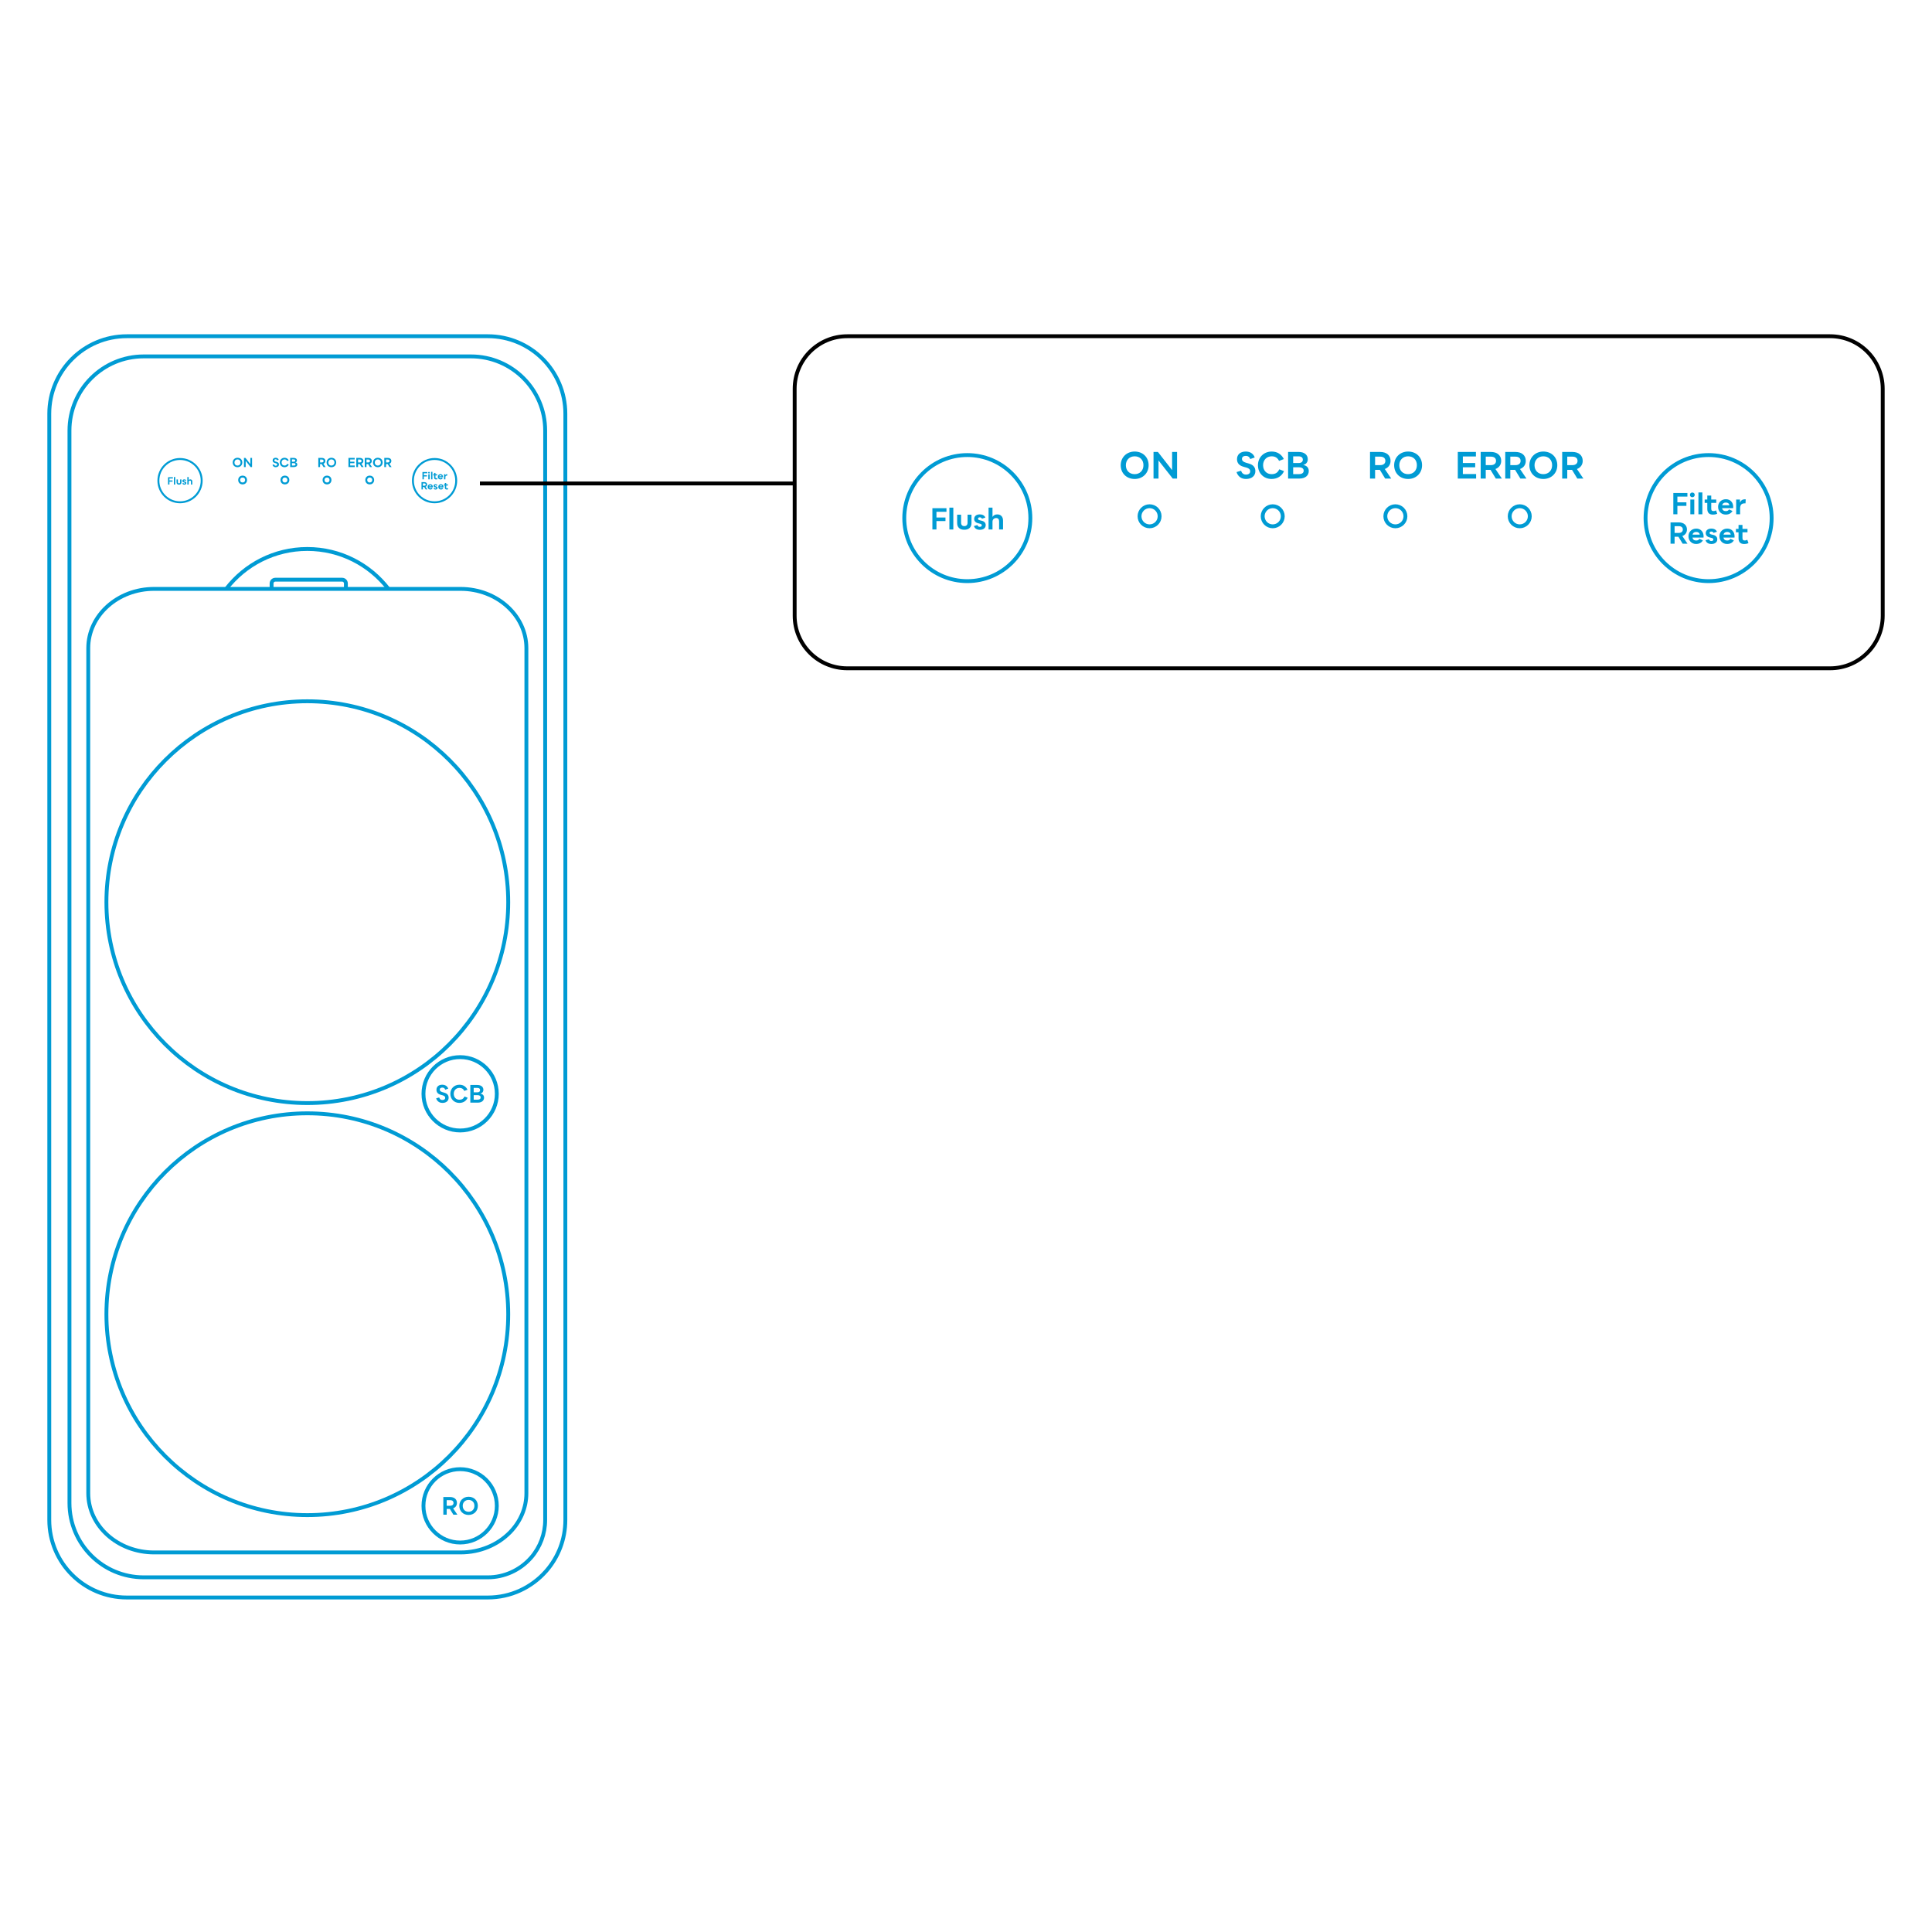 <?xml version="1.0" encoding="UTF-8"?> <svg xmlns="http://www.w3.org/2000/svg" xmlns:xlink="http://www.w3.org/1999/xlink" version="1.1" id="Layer_1" x="0px" y="0px" viewBox="0 0 1000 1000" style="enable-background:new 0 0 1000 1000;" xml:space="preserve"> <style type="text/css"> .st0{fill:none;stroke:#009BD4;stroke-width:2;stroke-miterlimit:10;} .st1{fill:none;stroke:#009BD4;stroke-miterlimit:10;} .st2{fill:#009BD4;} .st3{fill:none;stroke:#000000;stroke-width:2;stroke-miterlimit:10;} </style> <path class="st0" d="M292.625,214.175v572.552c0,10.041-3.695,19.233-9.78,26.27l-0.353,0.392 c-7.351,8.265-18.071,13.475-30.004,13.475H65.659c-22.17,0-40.15-17.966-40.15-40.137V214.175c0-22.17,17.979-40.15,40.15-40.15 h186.829C274.659,174.025,292.625,192.004,292.625,214.175z"></path> <path class="st0" d="M74.38,816.418c-21.222,0-38.425-17.204-38.425-38.425V222.896c0-21.222,17.204-38.425,38.425-38.425h169.388 c21.214,0,38.412,17.198,38.412,38.412v563.845c0,7.107-2.548,13.982-7.176,19.368l-0.278,0.309 c-5.673,6.379-13.765,10.013-22.237,10.013H74.38z"></path> <circle class="st1" cx="93.186" cy="248.779" r="11.204"></circle> <circle class="st1" cx="125.578" cy="248.453" r="1.786"></circle> <circle class="st1" cx="147.465" cy="248.453" r="1.786"></circle> <circle class="st1" cx="169.265" cy="248.453" r="1.786"></circle> <circle class="st1" cx="191.366" cy="248.453" r="1.786"></circle> <circle class="st1" cx="224.93" cy="248.779" r="11.204"></circle> <g> <path class="st2" d="M120.45,239.378c0-1.398,1.052-2.437,2.483-2.437c1.444,0,2.483,1,2.483,2.437 c0,1.405-1.046,2.444-2.483,2.444C121.489,241.823,120.45,240.803,120.45,239.378z M124.495,239.378 c0.006-0.954-0.634-1.587-1.562-1.587c-0.921,0-1.568,0.653-1.568,1.587c0,0.947,0.634,1.588,1.568,1.588 C123.855,240.967,124.495,240.313,124.495,239.378z"></path> <path class="st2" d="M126.28,237.013h0.778l2.528,3.235v-3.235h0.882v4.738h-0.771l-2.529-3.221v3.221h-0.889V237.013z"></path> </g> <g> <path class="st2" d="M141.038,240.594l0.817-0.242c0,0,0.124,0.692,0.85,0.692c0.464,0,0.758-0.215,0.758-0.575 c0-0.346-0.216-0.543-0.667-0.673l-0.536-0.15c-0.764-0.222-1.144-0.653-1.144-1.352c0-0.83,0.601-1.353,1.555-1.353 c1.334,0,1.595,1.059,1.595,1.059l-0.804,0.281c0,0-0.112-0.569-0.778-0.569c-0.418,0-0.686,0.203-0.686,0.536 s0.229,0.536,0.706,0.68l0.562,0.163c0.739,0.222,1.118,0.653,1.118,1.333c0,0.856-0.653,1.399-1.667,1.399 C141.319,241.823,141.038,240.594,141.038,240.594z"></path> <path class="st2" d="M147.282,237.791c-0.889,0-1.529,0.653-1.529,1.587c0,0.947,0.634,1.588,1.51,1.588 c0.68,0,1.118-0.275,1.366-0.869l0.85,0.333c-0.379,0.85-1.15,1.392-2.222,1.392c-1.378,0-2.418-1.019-2.418-2.444 c0-1.398,1.039-2.437,2.444-2.437c1.032,0,1.758,0.523,2.163,1.339l-0.849,0.327C148.321,238.052,147.896,237.791,147.282,237.791z "></path> <path class="st2" d="M153.877,240.405c0,0.823-0.647,1.346-1.667,1.346h-2.013v-4.738h1.882c0.993,0,1.621,0.503,1.621,1.294 c0,0.478-0.255,0.876-0.784,1.019v0.02C153.55,239.444,153.877,239.855,153.877,240.405z M151.1,237.797v1.189h0.967 c0.484,0,0.752-0.215,0.752-0.601c0-0.379-0.268-0.588-0.752-0.588H151.1z M152.968,240.353c0-0.393-0.307-0.608-0.856-0.608H151.1 v1.216h1.039C152.674,240.96,152.968,240.738,152.968,240.353z"></path> </g> <g> <path class="st2" d="M166.508,240.202h-0.849v1.549h-0.901v-4.738h1.803c1.144,0,1.85,0.608,1.85,1.587 c0,0.693-0.393,1.216-1.026,1.451l1.144,1.699h-1.079L166.508,240.202z M165.659,239.359h0.908c0.575,0,0.922-0.281,0.922-0.759 c0-0.483-0.34-0.751-0.915-0.751h-0.914V239.359z"></path> <path class="st2" d="M169.047,239.378c0-1.398,1.052-2.437,2.483-2.437c1.445,0,2.484,1,2.484,2.437 c0,1.405-1.046,2.444-2.484,2.444C170.086,241.823,169.047,240.803,169.047,239.378z M173.092,239.378 c0.006-0.954-0.634-1.587-1.562-1.587c-0.921,0-1.568,0.653-1.568,1.587c0,0.947,0.634,1.588,1.568,1.588 C172.451,240.967,173.092,240.313,173.092,239.378z"></path> </g> <g> <path class="st2" d="M183.617,240.94v0.81h-3.261v-4.738h3.228v0.803h-2.327v1.164h2.196v0.764h-2.196v1.196H183.617z"></path> <path class="st2" d="M186.174,240.202h-0.849v1.549h-0.902v-4.738h1.804c1.144,0,1.85,0.608,1.85,1.587 c0,0.693-0.392,1.216-1.026,1.451l1.143,1.699h-1.078L186.174,240.202z M185.325,239.359h0.908c0.575,0,0.922-0.281,0.922-0.759 c0-0.483-0.34-0.751-0.915-0.751h-0.914V239.359z"></path> <path class="st2" d="M190.542,240.202h-0.85v1.549h-0.901v-4.738h1.804c1.144,0,1.85,0.608,1.85,1.587 c0,0.693-0.392,1.216-1.026,1.451l1.144,1.699h-1.078L190.542,240.202z M189.692,239.359h0.908c0.575,0,0.921-0.281,0.921-0.759 c0-0.483-0.339-0.751-0.914-0.751h-0.916V239.359z"></path> <path class="st2" d="M193.08,239.378c0-1.398,1.052-2.437,2.483-2.437c1.444,0,2.483,1,2.483,2.437 c0,1.405-1.046,2.444-2.483,2.444C194.119,241.823,193.08,240.803,193.08,239.378z M197.125,239.378 c0.006-0.954-0.634-1.587-1.562-1.587c-0.921,0-1.568,0.653-1.568,1.587c0,0.947,0.634,1.588,1.568,1.588 C196.485,240.967,197.125,240.313,197.125,239.378z"></path> <path class="st2" d="M200.661,240.202h-0.85v1.549h-0.901v-4.738h1.804c1.144,0,1.849,0.608,1.849,1.587 c0,0.693-0.392,1.216-1.026,1.451l1.144,1.699h-1.078L200.661,240.202z M199.811,239.359h0.908c0.575,0,0.921-0.281,0.921-0.759 c0-0.483-0.339-0.751-0.914-0.751h-0.915V239.359z"></path> </g> <g> <path class="st2" d="M219.382,244.959v1.013h1.603v0.631h-1.603v1.498h-0.72v-3.784h2.5v0.642H219.382z"></path> <path class="st2" d="M221.613,244.651c0-0.245,0.177-0.418,0.423-0.418c0.251,0,0.428,0.172,0.428,0.418 c0,0.24-0.182,0.418-0.428,0.418S221.613,244.896,221.613,244.651z M221.685,245.476h0.699v2.625h-0.699V245.476z"></path> <path class="st2" d="M223.122,244.217h0.699v3.884h-0.699V244.217z"></path> <path class="st2" d="M226.464,247.997c0,0-0.277,0.162-0.747,0.162c-0.684,0-1.018-0.334-1.018-1.023v-1.06h-0.464v-0.6h0.464 v-0.705h0.699v0.705h0.893v0.6h-0.893v1.013c0,0.328,0.11,0.438,0.407,0.444c0.266,0.005,0.444-0.136,0.444-0.136L226.464,247.997z "></path> <path class="st2" d="M229.294,247.01h-1.968c0.062,0.344,0.287,0.527,0.657,0.527c0.282,0,0.47-0.099,0.574-0.303l0.621,0.282 c-0.266,0.434-0.662,0.637-1.211,0.637c-0.788,0-1.352-0.58-1.352-1.373c0-0.789,0.58-1.357,1.394-1.357 c0.773,0,1.295,0.558,1.295,1.378C229.305,246.906,229.294,247.01,229.294,247.01z M228.62,246.493 c-0.026-0.287-0.261-0.48-0.616-0.48c-0.36,0-0.59,0.162-0.668,0.48H228.62z"></path> <path class="st2" d="M229.828,245.476h0.679v0.548c0.151-0.386,0.449-0.59,0.866-0.59c0.062,0,0.12,0.005,0.156,0.016l-0.041,0.704 h-0.105c-0.606,0-0.856,0.261-0.856,0.945v1.002h-0.699V245.476z"></path> <path class="st2" d="M219.565,252.087h-0.679v1.237h-0.72v-3.784h1.441c0.914,0,1.477,0.486,1.477,1.269 c0,0.553-0.313,0.97-0.819,1.158l0.914,1.357h-0.861L219.565,252.087z M218.886,251.413h0.726c0.46,0,0.736-0.224,0.736-0.605 c0-0.386-0.272-0.601-0.731-0.601h-0.731V251.413z"></path> <path class="st2" d="M224.03,252.233h-1.967c0.062,0.344,0.287,0.527,0.657,0.527c0.282,0,0.47-0.099,0.574-0.303l0.621,0.282 c-0.266,0.434-0.662,0.637-1.211,0.637c-0.788,0-1.352-0.58-1.352-1.373c0-0.789,0.58-1.357,1.394-1.357 c0.773,0,1.295,0.558,1.295,1.378C224.04,252.129,224.03,252.233,224.03,252.233z M223.356,251.716 c-0.026-0.287-0.261-0.48-0.616-0.48c-0.36,0-0.59,0.162-0.668,0.48H223.356z"></path> <path class="st2" d="M224.387,252.708l0.616-0.172c0,0,0.057,0.313,0.412,0.313c0.23,0,0.36-0.094,0.36-0.261 c0-0.183-0.12-0.245-0.36-0.303l-0.261-0.063c-0.47-0.11-0.731-0.381-0.731-0.778c0-0.49,0.386-0.803,1.002-0.803 c0.825,0,0.987,0.564,0.987,0.564l-0.606,0.203c0,0-0.068-0.24-0.376-0.24c-0.204,0-0.324,0.084-0.324,0.235 c0,0.183,0.125,0.24,0.381,0.298l0.277,0.068c0.454,0.105,0.71,0.381,0.71,0.778c0,0.511-0.412,0.835-1.054,0.835 C224.522,253.381,224.387,252.708,224.387,252.708z"></path> <path class="st2" d="M229.534,252.233h-1.967c0.062,0.344,0.287,0.527,0.657,0.527c0.282,0,0.47-0.099,0.574-0.303l0.621,0.282 c-0.266,0.434-0.662,0.637-1.211,0.637c-0.788,0-1.352-0.58-1.352-1.373c0-0.789,0.58-1.357,1.394-1.357 c0.773,0,1.295,0.558,1.295,1.378C229.545,252.129,229.534,252.233,229.534,252.233z M228.861,251.716 c-0.026-0.287-0.261-0.48-0.616-0.48c-0.36,0-0.59,0.162-0.668,0.48H228.861z"></path> <path class="st2" d="M232.016,253.219c0,0-0.277,0.162-0.747,0.162c-0.684,0-1.018-0.334-1.018-1.023v-1.06h-0.465v-0.6h0.465 v-0.705h0.699v0.705h0.893v0.6h-0.893v1.013c0,0.328,0.11,0.438,0.407,0.444c0.266,0.005,0.444-0.136,0.444-0.136L232.016,253.219z "></path> </g> <g> <path class="st2" d="M87.702,247.659v1.013h1.603v0.631h-1.603v1.498h-0.72v-3.784h2.5v0.642H87.702z"></path> <path class="st2" d="M90,246.918h0.699v3.884H90V246.918z"></path> <path class="st2" d="M91.379,249.659v-1.487h0.699v1.43c0,0.386,0.204,0.6,0.574,0.6c0.37,0,0.574-0.214,0.574-0.6v-1.43h0.7v1.487 c0,0.757-0.47,1.19-1.274,1.19C91.844,250.849,91.379,250.415,91.379,249.659z"></path> <path class="st2" d="M94.367,250.186l0.616-0.172c0,0,0.057,0.313,0.412,0.313c0.23,0,0.36-0.094,0.36-0.261 c0-0.183-0.12-0.245-0.36-0.303l-0.261-0.063c-0.47-0.11-0.731-0.381-0.731-0.778c0-0.49,0.386-0.803,1.002-0.803 c0.825,0,0.987,0.564,0.987,0.564l-0.606,0.203c0,0-0.068-0.24-0.376-0.24c-0.204,0-0.324,0.084-0.324,0.235 c0,0.183,0.126,0.24,0.381,0.298l0.277,0.068c0.454,0.105,0.71,0.381,0.71,0.778c0,0.511-0.412,0.835-1.054,0.835 C94.502,250.859,94.367,250.186,94.367,250.186z"></path> <path class="st2" d="M96.962,246.918h0.699v1.65c0.188-0.298,0.475-0.449,0.856-0.449c0.621,0,1.018,0.423,1.018,1.086v1.597h-0.7 v-1.451c0-0.381-0.187-0.585-0.532-0.585c-0.376,0-0.642,0.272-0.642,0.647v1.389h-0.699V246.918z"></path> </g> <path class="st0" d="M117.09,304.815c9.675-12.574,24.886-20.669,41.978-20.669s32.302,8.095,41.978,20.669"></path> <path class="st0" d="M272.456,335.482v437.4c0,7.671-3.137,14.693-8.303,20.069l-0.299,0.299 c-6.241,6.314-15.342,10.294-25.473,10.294H79.765c-18.822,0-34.086-13.725-34.086-30.662v-437.4 c0-16.937,15.264-30.672,34.086-30.672H238.38C257.203,304.81,272.456,318.545,272.456,335.482z"></path> <path class="st0" d="M179.031,304.815v-2.833c0-1.058-0.862-1.932-1.932-1.932h-34.6c-1.058,0-1.932,0.875-1.932,1.932v2.833"></path> <circle class="st0" cx="159.067" cy="466.965" r="103.987"></circle> <circle class="st0" cx="159.067" cy="680.238" r="103.987"></circle> <circle class="st0" cx="238.167" cy="566.151" r="18.983"></circle> <g> <path class="st2" d="M225.759,568.494l1.577-0.467c0,0,0.24,1.336,1.64,1.336c0.895,0,1.463-0.416,1.463-1.109 c0-0.669-0.416-1.047-1.287-1.299l-1.034-0.291c-1.475-0.428-2.207-1.261-2.207-2.61c0-1.602,1.16-2.61,3.002-2.61 c2.573,0,3.077,2.043,3.077,2.043l-1.55,0.542c0,0-0.214-1.097-1.501-1.097c-0.807,0-1.325,0.39-1.325,1.034 c0,0.643,0.442,1.034,1.363,1.312l1.084,0.315c1.426,0.428,2.156,1.261,2.156,2.572c0,1.653-1.261,2.699-3.216,2.699 C226.302,570.864,225.759,568.494,225.759,568.494z"></path> <path class="st2" d="M237.811,563.084c-1.715,0-2.951,1.261-2.951,3.064c0,1.828,1.223,3.064,2.912,3.064 c1.312,0,2.157-0.529,2.637-1.677l1.638,0.643c-0.731,1.64-2.219,2.687-4.287,2.687c-2.661,0-4.667-1.967-4.667-4.716 c0-2.699,2.006-4.704,4.717-4.704c1.993,0,3.393,1.009,4.175,2.585l-1.64,0.631C239.816,563.587,238.996,563.084,237.811,563.084z"></path> <path class="st2" d="M250.542,568.128c0,1.589-1.25,2.597-3.217,2.597h-3.884v-9.142h3.633c1.916,0,3.126,0.97,3.126,2.497 c0,0.921-0.491,1.69-1.512,1.967v0.038C249.911,566.274,250.542,567.068,250.542,568.128z M245.182,563.095v2.296h1.867 c0.933,0,1.45-0.417,1.45-1.16c0-0.732-0.516-1.136-1.45-1.136H245.182z M248.789,568.027c0-0.757-0.593-1.173-1.652-1.173h-1.955 v2.345h2.006C248.222,569.199,248.789,568.771,248.789,568.027z"></path> </g> <circle class="st0" cx="238.167" cy="779.424" r="18.983"></circle> <g> <path class="st2" d="M232.844,781.011h-1.638v2.989h-1.74v-9.144h3.48c2.207,0,3.569,1.173,3.569,3.064 c0,1.338-0.756,2.346-1.979,2.8l2.207,3.279h-2.081L232.844,781.011z M231.206,779.384h1.752c1.111,0,1.779-0.543,1.779-1.464 c0-0.932-0.655-1.45-1.766-1.45h-1.765V779.384z"></path> <path class="st2" d="M237.744,779.421c0-2.698,2.03-4.704,4.792-4.704c2.787,0,4.793,1.93,4.793,4.704 c0,2.712-2.018,4.718-4.793,4.718C239.75,784.138,237.744,782.171,237.744,779.421z M245.55,779.421 c0.013-1.841-1.223-3.064-3.014-3.064c-1.777,0-3.026,1.261-3.026,3.064c0,1.83,1.223,3.065,3.026,3.065 C244.315,782.486,245.55,781.225,245.55,779.421z"></path> </g> <g> <circle class="st0" cx="500.681" cy="268.17" r="32.629"></circle> <circle class="st0" cx="595.017" cy="267.22" r="5.201"></circle> <circle class="st0" cx="658.762" cy="267.22" r="5.201"></circle> <circle class="st0" cx="722.25" cy="267.22" r="5.201"></circle> <circle class="st0" cx="786.616" cy="267.22" r="5.201"></circle> <circle class="st0" cx="884.367" cy="268.17" r="32.629"></circle> <g> <path class="st2" d="M580.083,240.805c0-4.067,3.06-7.089,7.222-7.089c4.201,0,7.223,2.908,7.223,7.089 c0,4.087-3.041,7.109-7.223,7.109C583.105,247.913,580.083,244.949,580.083,240.805z M591.848,240.805 c0.019-2.775-1.844-4.618-4.543-4.618c-2.68,0-4.561,1.9-4.561,4.618c0,2.755,1.844,4.618,4.561,4.618 C589.985,245.423,591.848,243.523,591.848,240.805z"></path> <path class="st2" d="M597.062,233.924h2.262l7.356,9.409v-9.409h2.565v13.78h-2.243l-7.356-9.371v9.371h-2.585V233.924z"></path> </g> <g> <path class="st2" d="M640.043,244.34l2.377-0.704c0,0,0.361,2.015,2.47,2.015c1.35,0,2.205-0.627,2.205-1.673 c0-1.007-0.626-1.577-1.938-1.957l-1.558-0.437c-2.224-0.646-3.327-1.9-3.327-3.934c0-2.414,1.749-3.935,4.524-3.935 c3.878,0,4.637,3.079,4.637,3.079l-2.339,0.817c0,0-0.323-1.654-2.261-1.654c-1.216,0-1.997,0.589-1.997,1.558 s0.666,1.559,2.053,1.976l1.635,0.476c2.148,0.646,3.25,1.901,3.25,3.878c0,2.49-1.9,4.067-4.847,4.067 C640.861,247.913,640.043,244.34,640.043,244.34z"></path> <path class="st2" d="M658.218,236.186c-2.585,0-4.447,1.9-4.447,4.618c0,2.755,1.844,4.618,4.39,4.618 c1.976,0,3.25-0.798,3.973-2.527l2.47,0.969c-1.102,2.471-3.345,4.048-6.462,4.048c-4.01,0-7.032-2.965-7.032-7.109 c0-4.067,3.022-7.089,7.109-7.089c3.003,0,5.113,1.521,6.291,3.897l-2.471,0.95C661.24,236.946,660.005,236.186,658.218,236.186z"></path> <path class="st2" d="M677.419,243.788c0,2.396-1.882,3.916-4.847,3.916h-5.854v-13.78h5.474c2.888,0,4.713,1.464,4.713,3.763 c0,1.389-0.741,2.548-2.28,2.966v0.056C676.468,240.995,677.419,242.192,677.419,243.788z M669.342,236.205v3.459h2.813 c1.406,0,2.185-0.627,2.185-1.749c0-1.102-0.779-1.71-2.185-1.71H669.342z M674.778,243.637c0-1.14-0.894-1.767-2.49-1.767h-2.945 v3.535h3.022C673.922,245.404,674.778,244.759,674.778,243.637z"></path> </g> <g> <path class="st2" d="M714.214,243.199h-2.471v4.505h-2.623v-13.78h5.246c3.327,0,5.38,1.767,5.38,4.618 c0,2.015-1.141,3.536-2.985,4.219l3.327,4.942h-3.137L714.214,243.199z M711.743,240.747h2.642c1.673,0,2.68-0.817,2.68-2.205 c0-1.406-0.988-2.185-2.661-2.185h-2.661V240.747z"></path> <path class="st2" d="M721.612,240.805c0-4.067,3.06-7.089,7.222-7.089c4.201,0,7.223,2.908,7.223,7.089 c0,4.087-3.041,7.109-7.223,7.109C724.634,247.913,721.612,244.949,721.612,240.805z M733.377,240.805 c0.019-2.775-1.844-4.618-4.543-4.618c-2.68,0-4.561,1.9-4.561,4.618c0,2.755,1.844,4.618,4.561,4.618 C731.515,245.423,733.377,243.523,733.377,240.805z"></path> </g> <g> <path class="st2" d="M764.035,245.348v2.356h-9.484v-13.78h9.388v2.337h-6.766v3.384h6.386v2.224h-6.386v3.478H764.035z"></path> <path class="st2" d="M771.489,243.199h-2.47v4.505h-2.623v-13.78h5.246c3.325,0,5.378,1.767,5.378,4.618 c0,2.015-1.14,3.536-2.984,4.219l3.325,4.942h-3.135L771.489,243.199z M769.02,240.747h2.642c1.672,0,2.679-0.817,2.679-2.205 c0-1.406-0.988-2.185-2.661-2.185h-2.66V240.747z"></path> <path class="st2" d="M784.21,243.199h-2.471v4.505h-2.623v-13.78h5.246c3.327,0,5.38,1.767,5.38,4.618 c0,2.015-1.141,3.536-2.985,4.219l3.327,4.942h-3.137L784.21,243.199z M781.738,240.747h2.642c1.673,0,2.68-0.817,2.68-2.205 c0-1.406-0.988-2.185-2.661-2.185h-2.661V240.747z"></path> <path class="st2" d="M791.608,240.805c0-4.067,3.06-7.089,7.222-7.089c4.201,0,7.223,2.908,7.223,7.089 c0,4.087-3.041,7.109-7.223,7.109C794.63,247.913,791.608,244.949,791.608,240.805z M803.373,240.805 c0.019-2.775-1.844-4.618-4.543-4.618c-2.68,0-4.561,1.9-4.561,4.618c0,2.755,1.844,4.618,4.561,4.618 C801.51,245.423,803.373,243.523,803.373,240.805z"></path> <path class="st2" d="M813.679,243.199h-2.47v4.505h-2.623v-13.78h5.246c3.325,0,5.378,1.767,5.378,4.618 c0,2.015-1.14,3.536-2.984,4.219l3.325,4.942h-3.135L813.679,243.199z M811.209,240.747h2.642c1.672,0,2.679-0.817,2.679-2.205 c0-1.406-0.988-2.185-2.661-2.185h-2.66V240.747z"></path> </g> <g> <path class="st2" d="M868.212,257.046v2.949h4.667v1.839h-4.667v4.363h-2.098v-11.02h7.281v1.869H868.212z"></path> <path class="st2" d="M874.708,256.15c0-0.715,0.516-1.216,1.23-1.216c0.731,0,1.247,0.501,1.247,1.216 c0,0.699-0.532,1.215-1.247,1.215C875.224,257.365,874.708,256.864,874.708,256.15z M874.921,258.551h2.036v7.647h-2.036V258.551z "></path> <path class="st2" d="M879.103,254.888h2.036v11.31h-2.036V254.888z"></path> <path class="st2" d="M888.835,265.894c0,0-0.806,0.471-2.174,0.471c-1.992,0-2.965-0.973-2.965-2.98v-3.086h-1.353v-1.748h1.353 v-2.052h2.038v2.052h2.6v1.748h-2.6v2.949c0,0.958,0.319,1.278,1.186,1.293c0.775,0.014,1.292-0.395,1.292-0.395L888.835,265.894z "></path> <path class="st2" d="M897.078,263.02h-5.731c0.182,1.003,0.836,1.535,1.915,1.535c0.821,0,1.368-0.288,1.673-0.881l1.808,0.821 c-0.775,1.261-1.93,1.854-3.527,1.854c-2.295,0-3.936-1.687-3.936-3.997c0-2.295,1.687-3.953,4.059-3.953 c2.249,0,3.769,1.627,3.769,4.013C897.107,262.717,897.078,263.02,897.078,263.02z M895.117,261.516 c-0.076-0.836-0.76-1.399-1.794-1.399c-1.049,0-1.718,0.472-1.946,1.399H895.117z"></path> <path class="st2" d="M898.634,258.551h1.976v1.596c0.44-1.125,1.307-1.718,2.523-1.718c0.182,0,0.349,0.015,0.455,0.046 l-0.121,2.052h-0.303c-1.763,0-2.494,0.76-2.494,2.752v2.919h-2.036V258.551z"></path> <path class="st2" d="M868.742,277.806h-1.975v3.602h-2.099v-11.02h4.196c2.66,0,4.302,1.413,4.302,3.694 c0,1.61-0.913,2.827-2.387,3.374l2.66,3.953h-2.508L868.742,277.806z M866.767,275.845h2.113c1.338,0,2.143-0.654,2.143-1.763 c0-1.126-0.791-1.748-2.128-1.748h-2.128V275.845z"></path> <path class="st2" d="M881.745,278.231h-5.73c0.182,1.003,0.835,1.535,1.915,1.535c0.821,0,1.368-0.288,1.672-0.881l1.809,0.821 c-0.775,1.261-1.93,1.854-3.527,1.854c-2.295,0-3.937-1.687-3.937-3.997c0-2.295,1.688-3.953,4.059-3.953 c2.25,0,3.77,1.627,3.77,4.013C881.776,277.927,881.745,278.231,881.745,278.231z M879.784,276.726 c-0.075-0.836-0.76-1.399-1.794-1.399c-1.048,0-1.718,0.472-1.946,1.399H879.784z"></path> <path class="st2" d="M882.784,279.614l1.794-0.501c0,0,0.167,0.912,1.2,0.912c0.669,0,1.049-0.273,1.049-0.76 c0-0.532-0.349-0.714-1.049-0.881l-0.76-0.184c-1.368-0.319-2.128-1.109-2.128-2.265c0-1.429,1.125-2.341,2.919-2.341 c2.402,0,2.873,1.642,2.873,1.642l-1.762,0.593c0,0-0.198-0.7-1.095-0.7c-0.593,0-0.942,0.244-0.942,0.685 c0,0.532,0.365,0.699,1.109,0.866l0.806,0.198c1.322,0.305,2.068,1.111,2.068,2.266c0,1.489-1.201,2.432-3.072,2.432 C883.18,281.575,882.784,279.614,882.784,279.614z"></path> <path class="st2" d="M897.777,278.231h-5.73c0.182,1.003,0.835,1.535,1.915,1.535c0.821,0,1.368-0.288,1.672-0.881l1.809,0.821 c-0.775,1.261-1.93,1.854-3.527,1.854c-2.295,0-3.937-1.687-3.937-3.997c0-2.295,1.688-3.953,4.059-3.953 c2.25,0,3.77,1.627,3.77,4.013C897.807,277.927,897.777,278.231,897.777,278.231z M895.816,276.726 c-0.075-0.836-0.76-1.399-1.794-1.399c-1.048,0-1.718,0.472-1.946,1.399H895.816z"></path> <path class="st2" d="M905.003,281.105c0,0-0.806,0.47-2.174,0.47c-1.992,0-2.965-0.973-2.965-2.98v-3.086h-1.353v-1.748h1.353 v-2.052h2.038v2.052h2.6v1.748h-2.6v2.949c0,0.958,0.319,1.278,1.186,1.293c0.775,0.014,1.292-0.395,1.292-0.395L905.003,281.105z "></path> </g> <g> <path class="st2" d="M484.708,264.912v2.949h4.667v1.839h-4.667v4.363h-2.098v-11.02h7.281v1.869H484.708z"></path> <path class="st2" d="M491.402,262.754h2.037v11.31h-2.037V262.754z"></path> <path class="st2" d="M495.418,270.734v-4.333h2.037v4.166c0,1.125,0.593,1.748,1.672,1.748c1.079,0,1.672-0.624,1.672-1.748 v-4.166h2.038v4.333c0,2.205-1.368,3.466-3.709,3.466C496.771,274.2,495.418,272.939,495.418,270.734z"></path> <path class="st2" d="M504.118,272.27l1.794-0.501c0,0,0.167,0.912,1.201,0.912c0.668,0,1.049-0.273,1.049-0.76 c0-0.532-0.351-0.714-1.049-0.881l-0.76-0.184c-1.368-0.319-2.128-1.109-2.128-2.265c0-1.429,1.125-2.341,2.919-2.341 c2.401,0,2.873,1.642,2.873,1.642l-1.763,0.593c0,0-0.198-0.7-1.094-0.7c-0.593,0-0.942,0.244-0.942,0.685 c0,0.532,0.365,0.699,1.109,0.866l0.806,0.198c1.322,0.305,2.067,1.111,2.067,2.266c0,1.489-1.201,2.432-3.07,2.432 C504.513,274.231,504.118,272.27,504.118,272.27z"></path> <path class="st2" d="M511.678,262.754h2.036v4.803c0.548-0.866,1.383-1.307,2.494-1.307c1.808,0,2.963,1.232,2.963,3.162v4.651 h-2.036v-4.226c0-1.111-0.547-1.703-1.55-1.703c-1.095,0-1.871,0.791-1.871,1.886v4.043h-2.036V262.754z"></path> </g> </g> <path class="st3" d="M947.268,345.908H438.536c-15.034,0-27.222-12.188-27.222-27.222V201.248c0-15.035,12.188-27.222,27.222-27.222 h508.732c15.034,0,27.222,12.188,27.222,27.222v117.438C974.491,333.72,962.303,345.908,947.268,345.908z"></path> <line class="st3" x1="248.405" y1="250.238" x2="411.314" y2="250.238"></line> </svg> 